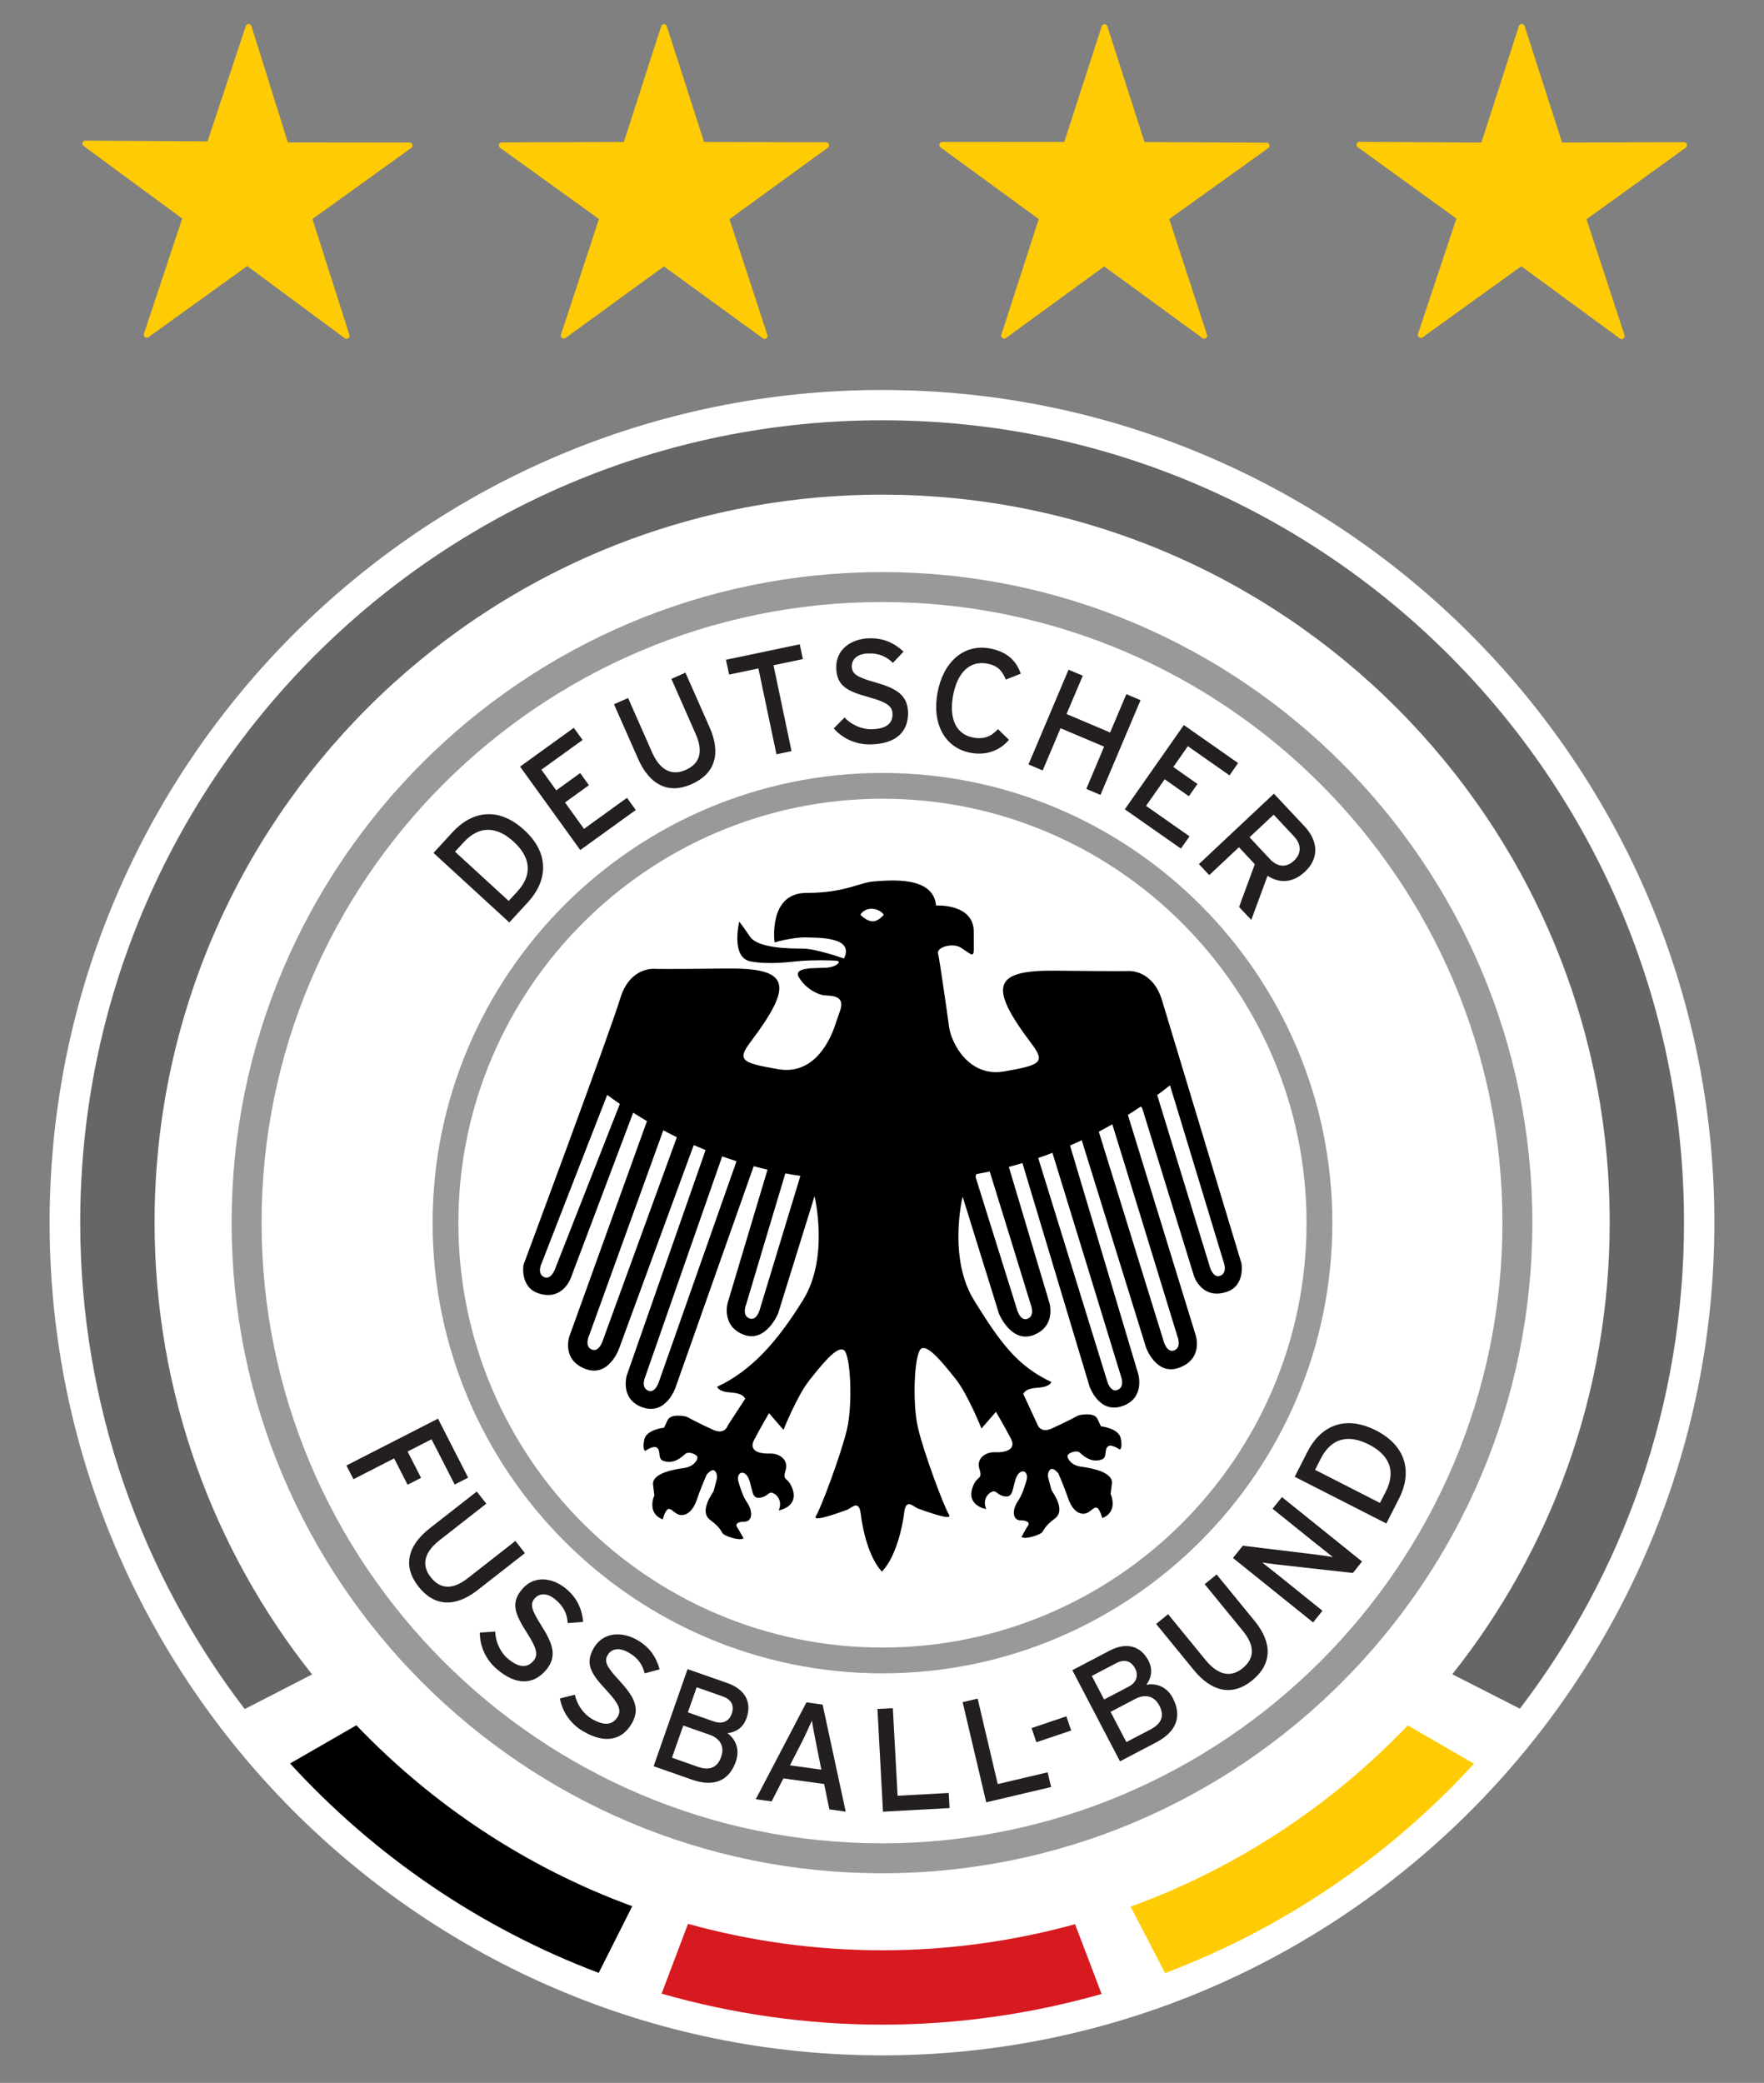 <svg xml:space="preserve" viewBox="0 0 707.508 835.113" height="835.113px" width="707.508px" y="0px" x="0px" xmlns:xlink="http://www.w3.org/1999/xlink" xmlns="http://www.w3.org/2000/svg" id="svg2" version="1.1">
<rect x="0" y="0" width="707.508" height="835.113" fill="#808080" stroke="none"/>
<g>
	<g>
		<path d="M19.9,490.203c0-184.079,149.766-333.845,333.844-333.845c184.088,0,333.864,149.766,333.864,333.845    c0,184.097-149.775,333.853-333.864,333.853C169.667,824.056,19.9,674.3,19.9,490.203z" fill="#FFFFFF"></path>
	</g>
	<g>
		<path d="M608.624,490.313c0,140.824-114.025,254.87-254.7,254.87c-140.653,0-254.669-114.046-254.669-254.87    c0-140.644,114.016-254.689,254.669-254.689C494.598,235.623,608.624,349.669,608.624,490.313z" fill="#FFFFFF"></path>
		<g>
			<path d="M206.007,337.45c6.395,5.845,8.063,12.829,1.459,20.033l-3.438,3.726l-21.532-19.734l3.428-3.737     C192.528,330.545,199.612,331.604,206.007,337.45z M210.273,332.793c-10.741-9.831-21.312-7.274-28.797,0.889l-7.603,8.283     l30.404,27.877l7.625-8.294C219.166,353.596,220.994,342.625,210.273,332.793z" fill="#231F20"></path>
			<path d="M232.735,340.806l-24.14-33.443l21.543-15.557l3.537,4.866l-16.536,11.921l5.965,8.282l9.602-6.934     l3.497,4.876l-9.592,6.924l7.624,10.571l17.236-12.44l3.537,4.876L232.735,340.806z" fill="#231F20"></path>
			<path d="M277.347,314.418c-9.332,4.116-16.845,0.22-21.422-10.192l-9.662-21.872l5.655-2.498l9.582,21.711     c3.138,7.124,7.793,9.632,13.46,7.154c5.934-2.617,7.104-7.534,4.066-14.438l-9.741-22.092l5.635-2.497l9.722,21.981     C289.298,302.248,286.74,310.272,277.347,314.418z" fill="#231F20"></path>
			<path d="M310.241,266.718l7.223,34.431l-6.045,1.269l-7.234-34.421l-11.76,2.468l-1.249-5.945l29.596-6.204     l1.239,5.935L310.241,266.718z" fill="#231F20"></path>
			<path d="M349.169,298.461c-5.996,0.1-11.241-2.398-14.778-6.395l4.327-4.386     c2.828,2.967,6.925,4.766,10.821,4.696c5.764-0.1,8.502-2.158,8.432-6.165c-0.059-3.178-2.508-4.746-9.441-6.665     c-8.773-2.428-13.009-4.526-13.129-11.911c-0.13-7.114,5.795-11.58,13.389-11.729c5.615-0.099,9.882,1.889,13.609,5.346     l-4.268,4.516c-2.668-2.608-5.635-3.856-9.691-3.787c-4.816,0.09-6.846,2.488-6.795,5.256c0.05,2.887,1.979,4.256,9.121,6.255     c8.175,2.328,13.291,4.826,13.439,12.18C364.336,293.106,359.719,298.251,349.169,298.461z" fill="#231F20"></path>
			<path d="M389.305,301.818c-10.49-1.938-15.566-11.8-13.289-24.089c2.268-12.28,10.502-19.684,20.992-17.746     c6.605,1.219,10.521,4.696,12.4,10.121l-6.004,2.369c-1.49-3.687-3.338-5.636-7.516-6.415     c-7.063-1.298-11.939,3.727-13.627,12.82c-1.68,9.112,1.088,15.557,8.152,16.855c4.246,0.78,7.164-0.489,9.861-3.397l4.416,4.286     C400.866,301.079,395.45,302.948,389.305,301.818z" fill="#231F20"></path>
			<path d="M435.688,316.297l7.154-16.936l-17.477-7.393l-7.164,16.935l-5.695-2.418l16.066-37.968l5.715,2.397     l-6.514,15.368l17.475,7.393l6.504-15.357l5.695,2.407l-16.076,37.989L435.688,316.297z" fill="#231F20"></path>
			<path d="M451.145,324.48l23.67-33.782l21.762,15.238l-3.447,4.936l-16.697-11.7l-5.844,8.343l9.691,6.804     l-3.447,4.926l-9.701-6.805l-7.475,10.661l17.436,12.21l-3.467,4.916L451.145,324.48z" fill="#231F20"></path>
			<path d="M518.999,345.073c-3.268,3.057-6.785,2.408-9.611-0.589l-8.225-8.793l9.674-9.063l8.223,8.774     C521.917,338.458,522.135,342.136,518.999,345.073z M523.393,349.499c6.195-5.795,4.838-12.84-0.068-18.085l-12.381-13.199     l-30.084,28.227l4.137,4.416l11.92-11.171l6.365,6.805l-6.307,17.145l4.887,5.196l6.523-17.675     C513.233,354.265,518.579,354.015,523.393,349.499z" fill="#231F20"></path>
			<path d="M173.084,577.061l-9.602,4.896l5.396,10.562l-5.405,2.758l-5.396-10.562l-16.316,8.354l-2.818-5.506     l36.729-18.775l12.091,23.65l-5.396,2.768L173.084,577.061z" fill="#231F20"></path>
			<path d="M167.779,636.021c-6.295-8.023-4.367-16.275,4.586-23.28l18.855-14.737l3.816,4.875l-18.715,14.638     c-6.125,4.776-7.424,9.912-3.607,14.777c3.977,5.107,9.032,5.056,14.978,0.4l19.023-14.878l3.807,4.896L191.588,637.5     C182.496,644.625,174.073,644.096,167.779,636.021z" fill="#231F20"></path>
			<path d="M199.233,669.165c-4.556-3.938-6.795-9.273-6.774-14.618l6.164-0.39c0.13,4.076,1.979,8.173,4.926,10.73     c4.366,3.747,7.763,4.058,10.401,1.02c2.048-2.418,1.279-5.196-2.598-11.251c-4.906-7.674-6.655-12.041-1.829-17.626     c4.646-5.416,12.041-4.776,17.806,0.189c4.227,3.647,6.095,7.984,6.565,13.039l-6.205,0.511c-0.22-3.707-1.608-6.615-4.686-9.264     c-3.647-3.167-6.764-2.718-8.573-0.629c-1.879,2.199-1.369,4.497,2.628,10.751c4.556,7.194,6.684,12.46,1.879,18.045     C214.09,675.3,207.206,676.049,199.233,669.165z" fill="#231F20"></path>
			<path d="M233.884,694.124c-5.196-3.047-8.363-7.894-9.292-13.169l5.985-1.479     c0.858,4.008,3.416,7.685,6.774,9.662c4.975,2.908,8.372,2.578,10.41-0.869c1.599-2.737,0.32-5.336-4.565-10.611     c-6.216-6.654-8.723-10.642-4.996-16.996c3.617-6.155,11.001-6.875,17.555-3.028c4.826,2.828,7.443,6.755,8.812,11.651     l-6.015,1.619c-0.879-3.608-2.768-6.205-6.284-8.264c-4.166-2.459-7.124-1.459-8.543,0.919     c-1.449,2.488-0.529,4.677,4.547,10.092c5.755,6.274,8.812,11.061,5.085,17.416C249.591,697.472,242.966,699.46,233.884,694.124z" fill="#231F20"></path>
			<path d="M293.474,687.14c-0.899,2.559-3.287,4.397-7.133,3.058l-10.452-3.657l3.527-10.062l10.441,3.666     C293.764,681.494,294.493,684.242,293.474,687.14z M295.133,706.255c1.899-5.386-0.619-9.442-3.387-11.361     c3.327-0.39,6.315-2.107,7.674-6.055c2.317-6.544-0.849-11.651-7.624-14.018l-16.027-5.615l-13.609,38.928l15.457,5.416     C286.121,716.526,292.386,714.168,295.133,706.255z M289.248,704.376c-1.338,3.856-4.146,5.795-9.332,3.996l-10.401-3.657     l4.537-12.89l10.561,3.696C289.008,697.063,290.657,700.379,289.248,704.376z" fill="#231F20"></path>
			<path d="M329.425,709.521l-12.6-1.737l4.557-8.883c1.468-2.877,3.556-7.364,4.268-9.054     c0.229,1.81,1.208,6.795,1.808,9.822L329.425,709.521z M339.197,726.338l-9.264-42.905l-6.474-0.909l-20.333,38.848l6.365,0.879     l4.716-9.232l16.337,2.248l2.108,10.173L339.197,726.338z" fill="#231F20"></path>
			<path d="M354.144,726.368l-2.218-41.196l6.174-0.31l1.91,35.111l20.521-1.118l0.33,6.055L354.144,726.368z" fill="#231F20"></path>
			<path d="M395.549,722.601l-9.451-40.156l6.023-1.409l8.053,34.252l20.016-4.706l1.398,5.896L395.549,722.601z" fill="#231F20"></path>
			<path d="M415.674,698.521l-1.93-5.676l13.959-4.716l1.928,5.686L415.674,698.521z" fill="#231F20"></path>
			<path d="M455.292,668.956c1.238,2.388,0.969,5.416-2.629,7.284l-9.83,5.145l-4.936-9.452l9.82-5.126     C451.354,664.899,453.862,666.247,455.292,668.956z M470.387,680.806c-2.646-5.086-7.322-6.006-10.619-5.296     c1.979-2.688,2.768-6.045,0.84-9.731c-3.229-6.164-9.104-7.345-15.479-4.018l-15.037,7.874l19.115,36.54l14.527-7.604     C471.717,694.394,474.264,688.209,470.387,680.806z M464.993,683.823c1.889,3.596,1.389,6.974-3.467,9.532l-9.764,5.096     l-6.334-12.11l9.922-5.196C459.487,678.997,463.014,680.076,464.993,683.823z" fill="#231F20"></path>
			<path d="M502.243,673.721c-7.904,6.445-16.188,4.687-23.391-4.106l-15.148-18.516l4.797-3.926l15.027,18.384     c4.936,6.025,10.082,7.204,14.877,3.287c5.006-4.106,4.836-9.142,0.07-14.978l-15.297-18.704l4.785-3.917l15.217,18.614     C510.514,658.794,510.165,667.216,502.243,673.721z" fill="#231F20"></path>
			<path d="M542.618,630.657l-30.475-3.397c-1.828-0.189-4.637-0.63-5.865-0.8c1.18,0.97,5.674,4.497,7.473,5.935     l16.656,13.41l-3.746,4.677l-32.145-25.84l3.947-4.916l29.416,3.568c1.998,0.22,5.496,0.779,6.695,0.979     c-1.199-0.961-5.816-4.606-7.613-6.047l-16.566-13.328l3.768-4.677l32.123,25.839L542.618,630.657z" fill="#231F20"></path>
			<path d="M549.024,579.149c7.732,3.937,11.199,10.201,6.773,18.924l-2.318,4.507l-26.02-13.27l2.289-4.525     C534.196,576.082,541.329,575.222,549.024,579.149z M551.911,573.524c-12.988-6.604-22.482-1.329-27.518,8.532l-5.115,10.032     l36.76,18.734l5.105-10.032C566.049,591.19,564.86,580.139,551.911,573.524z" fill="#231F20"></path>
		</g>
		<g>
			<g>
				<path d="M173.514,490.332c0,99.578,80.934,180.571,180.411,180.571c99.488,0,180.451-80.993,180.451-180.571      c0-99.477-80.961-180.43-180.451-180.43C254.447,309.902,173.514,390.855,173.514,490.332z M183.845,490.332      c0-93.762,76.297-170.099,170.079-170.099s170.11,76.338,170.11,170.099c0,93.883-76.326,170.22-170.11,170.22      C260.141,660.552,183.845,584.215,183.845,490.332z" fill="#999999"></path>
			</g>
		</g>
	</g>
	<path d="M353.815,168.499C176.162,168.499,32.18,312.5,32.18,490.103c0,73.381,24.59,141.004,65.966,195.119   l27.017-13.888c-39.517-49.769-63.167-112.727-63.167-181.22c0-161.147,130.632-291.789,291.819-291.789   c161.146,0,291.808,130.642,291.808,291.789c0,68.482-23.621,131.421-63.127,181.16l27.096,13.788   c41.316-54.075,65.836-121.649,65.836-194.959C675.428,312.5,531.428,168.499,353.815,168.499z" fill="#666666"></path>
	<path d="M142.939,691.717l-26.588,15.317c33.783,36.93,76.077,65.944,123.778,83.961l13.459-26.729   C211.213,748.769,173.514,723.69,142.939,691.717z"></path>
	<path d="M591.159,707.133l-26.527-15.368c-30.705,32.095-68.615,57.224-111.17,72.69l13.84,26.618   C515.022,773.069,557.356,744.083,591.159,707.133z" fill="#FFCB05"></path>
	<path d="M353.815,781.931c-26.988,0-53.086-3.726-77.875-10.601l-10.581,27.997   c28.116,8.023,57.762,12.42,88.458,12.42c30.534,0,60.04-4.366,88.016-12.299l-10.65-27.967   C406.532,778.245,380.622,781.931,353.815,781.931z" fill="#D71920"></path>
	<path d="M104.91,490.203c0-137.207,111.628-248.835,248.834-248.835c137.217,0,248.854,111.628,248.854,248.835   c0,137.226-111.637,248.843-248.854,248.843C216.538,739.047,104.91,627.43,104.91,490.203z M92.9,490.203   c0,143.84,117.013,260.854,260.844,260.854c143.85,0,260.854-117.014,260.854-260.854c0-143.822-117.004-260.835-260.854-260.835   C209.913,229.369,92.9,346.382,92.9,490.203z" fill="#999999"></path>
	<path d="M497.934,506.579c0,0-27.436-90.984-31.883-105.572c-3.807-12.49-13.578-11.691-13.578-11.691s-3.219,0.16-29.066-0.14   c-24.93-0.26-27.328,5.956-9.602,29.376c5.625,7.435,3.438,8.493-10.982,11.011c-14.426,2.498-21.313-11.59-22.15-17.784   c-0.84-6.216-4.027-28.256-4.408-29.336c-0.928-2.638,5.816-4.615,9.104-2.497c6.045,3.856,5.197,5.095,5.197-6.355   c0-11.471-15.148-10.531-15.148-10.531c-0.99-12.131-19.094-10.051-24.9-9.672c-5.805,0.399-11.63,4.616-27.097,4.616   c-15.458,0-12.76,19.843-12.76,19.843s7.184-2.138,12.648-1.998c5.406,0.14,19.426-0.14,15.188,8.453   c0,0-11.221-3.977-16.507-3.977s-17.965-0.12-21.132-4.736c-3.168-4.616-4.357-6.074-4.357-6.074s-3.567,14.507,4.627,15.966   c8.192,1.459,16.646,0,20.603-0.26c3.956-0.279,11.761-0.279,13.868,0c2.109,0.26-0.14,2.498-4.236,2.778   c-4.086,0.26-13.47-0.4-10.951,3.816c2.499,4.237,6.864,6.615,9.493,7.134c2.647,0.539,9.911-0.659,6.733,7.134l-1.778,5.196   c-2.038,5.935-8.384,19.924-22.811,17.385c-14.428-2.479-16.597-3.537-11.001-10.951c17.735-23.44,15.357-29.655-9.592-29.396   c-25.839,0.3-29.057,0.121-29.057,0.121s-9.772-0.8-13.578,11.69c-4.457,14.588-38.858,106.972-38.858,106.972   s-1.539,8.934,5.965,11.432c9.852,3.258,13.06-6.275,13.06-6.275l24.959-66.145c1.859,1.158,3.687,2.298,5.536,3.378   l-31.174,86.447c0,0-3.187,9.532,6.875,13.05c8.993,3.118,13.039-8.094,13.039-8.094l30.015-81.793   c1.598,0.68,3.197,1.359,4.756,1.998l-31.613,90.347c0,0-2.908,9.691,6.435,12.85c9.322,3.177,13.098-7.914,13.098-7.914   l31.374-88.807c1.869,0.5,3.717,0.96,5.526,1.379c-0.021,0.1-0.03,0.18-0.03,0.18l-15.947,53.276c0,0-2.638,9.151,6.334,12.67   c8.993,3.517,13.909-8.453,13.909-8.453l14.607-47.021c0,0,5.996,24.48-4.576,41.566C311.55,538.255,301.199,549.666,287.64,556   c0,0,0.36,1.958,5.286,2.279c4.926,0.38,5.275,1.619,5.985,2.478l-7.015,10.75c0,0-1.069,3.877-5.825,1.779   c-4.757-2.119-10.731-5.296-10.731-5.296s-6.176-1.56-7.585,1.419c-1.408,2.997-1.408,2.997-1.408,2.997s-7.034,0.699-7.934,4.735   c-0.87,4.058,0.369,4.577,0.369,4.577s3.187-2.238,4.566-1.379c1.878,1.119,0.359,4.516,2.548,5.316   c3.937,1.418,6.814-0.78,8.913-2.68c1.379-1.278,4.756,0.161,4.916,1.221c0.179,1.059-1.409,3.855-5.455,4.396   c-4.047,0.539-12.85,2.097-12.34,6.694c0.459,3.877,0.52,4.216,0.539,4.235c-0.049,0.08-3.297,7.056,3.348,9.673   c0,0,1.069-4.217,2.468-4.217c1.409,0,2.627,2.459,5.106,2.459c2.468,0,4.757-2.119,6.175-6.335   c1.389-4.235,3.857-9.871,3.857-9.871s1.759-2.099,2.818-1.759c1.059,0.36,1.598,2.298,1.239,3.519   c-0.35,1.258-1.059,4.056-1.239,4.774c-0.17,0.681-6.145,8.095-1.399,11.631c4.745,3.497,4.227,4.915,5.445,5.775   c1.239,0.899,6.164,2.638,7.934,1.599c0,0-2.109-3.877-2.648-4.576c-0.53-0.7-0.35-2.099,2.988-2.099   c3.357,0,3.357-4.236,1.249-7.414c-2.119-3.156-2.848-6.215-3.537-8.272c-1.369-4.156,2.368-5.655,4.066-1.418   c1.629,4.096,0.96,8.072,4.577,7.493c2.688-0.419,3.327-2.198,4.566-2.037c1.238,0.179,4.726,2.616,2.857,7.133   c0,0,8.233-1.338,5.436-8.873c-1.858-4.995-4.138-2.497-2.648-7.394c1.149-3.856-2.288-6.693-6.345-6.534   c-3.797,0.159-8.733-0.859-6.324-5.455c2.527-4.876,5.984-10.731,5.984-10.731l5.795,6.694c0,0,5.476-13.729,10.4-19.903   c4.927-6.155,10.921-13.749,13.729-12.15c2.817,1.579,3.687,21.482,1.409,31.514c-2.288,10.031-10.571,32.053-12.5,35.051   c-1.938,2.977,10.91-1.938,12.5-2.479c1.579-0.52,4.757-4.396,5.444,1.6c0.721,5.975,3.059,17.365,8.504,23.201l0.131-0.141   c5.465-5.815,8.114-17.605,8.813-23.601c0.699-5.975,3.865-2.098,5.465-1.579c1.57,0.52,14.43,5.456,12.48,2.459   c-1.93-2.978-10.201-25-12.48-35.031c-2.297-10.032-1.418-29.956,1.41-31.535c2.807-1.579,8.783,6.016,13.717,12.15   c4.926,6.175,10.393,19.903,10.393,19.903l5.805-6.695c0,0,3.457,5.856,5.996,10.751c2.387,4.577-2.539,5.615-6.336,5.455   c-4.066-0.16-7.504,2.678-6.334,6.514c1.469,4.897-0.799,2.419-2.648,7.415c-2.797,7.534,5.416,8.872,5.416,8.872   c-1.867-4.536,1.619-6.953,2.859-7.133c1.238-0.161,1.879,1.619,4.576,2.038c3.617,0.56,2.957-3.417,4.586-7.494   c1.688-4.237,5.426-2.758,4.047,1.418c-0.689,2.059-1.408,5.096-3.527,8.273c-2.107,3.156-2.107,7.394,1.24,7.394   c3.346,0,3.527,1.399,2.996,2.099c-0.539,0.72-2.648,4.597-2.648,4.597c1.76,1.059,6.686-0.72,7.936-1.6   c1.229-0.879,0.699-2.277,5.455-5.795c4.746-3.537-1.248-10.93-1.41-11.63c-0.189-0.719-0.898-3.517-1.238-4.756   c-0.35-1.239,0.17-3.157,1.238-3.518c1.051-0.359,2.809,1.737,2.809,1.737s2.469,5.656,3.877,9.872   c1.4,4.236,3.707,6.355,6.154,6.355c2.479,0,3.699-2.479,5.117-2.479c1.408,0,2.467,4.237,2.467,4.237   c6.645-2.639,3.389-9.592,3.348-9.673c0.012-0.02,0.07-0.38,0.529-4.236c0.51-4.596-8.281-6.175-12.328-6.715   c-4.057-0.521-5.625-3.336-5.467-4.376c0.18-1.079,3.537-2.498,4.936-1.239c2.1,1.898,4.947,4.098,8.893,2.678   c2.209-0.779,0.68-4.177,2.559-5.314c1.389-0.839,4.576,1.398,4.576,1.398s1.221-0.539,0.361-4.576   c-0.881-4.057-7.934-4.757-7.934-4.757s0,0-1.41-2.997c-1.418-2.978-7.563-1.399-7.563-1.399s-6.006,3.178-10.762,5.275   c-4.736,2.118-5.795-1.759-5.795-1.759l-5.637-12.149c0.691-0.88,1.049-2.119,5.977-2.459c4.924-0.359,5.295-2.298,5.295-2.298   c-13.568-6.334-20.434-15.667-30.994-32.753c-10.572-17.065-4.586-41.546-4.586-41.546l14.617,47.021c0,0,4.936,11.97,13.92,8.433   c8.971-3.517,6.334-12.67,6.334-12.67l-16.297-54.594c0,0-0.01-0.02-0.031-0.12c1.789-0.459,3.607-0.979,5.445-1.539l26.908,89.545   c0,0,3.777,11.092,13.119,7.914c9.322-3.156,6.424-12.869,6.424-12.869l-27.357-91.624c1.559-0.659,3.117-1.379,4.686-2.117   c0.021,0.04,0.031,0.079,0.031,0.079l25.799,83.111c0,0,4.037,11.231,13.029,8.093c10.063-3.497,6.875-13.028,6.875-13.028   l-27.207-88.388c0,0-0.01,0-0.01-0.019c1.736-1.099,3.486-2.199,5.225-3.377c0.52,0.539,0.67,1.139,0.67,1.139l20.652,66.964   c0,0,3.197,9.513,13.07,6.235C499.473,515.512,497.934,506.579,497.934,506.579z M222.883,508.118c0,0-1.638,5.355-4.726,3.877   c-3.057-1.479-0.77-5.895-0.77-5.895s23.77-61.149,26.149-67.104c1.688,1.239,3.397,2.438,5.076,3.596L222.883,508.118z    M241.918,537.055c0,0-1.519,5.396-4.616,3.996c-3.107-1.379-0.929-5.855-0.929-5.855s25.558-70.762,29.665-82.013   c1.828,0.959,3.647,1.898,5.435,2.778L241.918,537.055z M264.459,553.48c0,0-1.449,5.416-4.556,4.036c-3.118-1.339-1-5.836-1-5.836   s26.019-74.578,30.755-88.047c1.929,0.679,3.856,1.338,5.745,1.938L264.459,553.48z M304.935,524.364c0,0-1.198,5.455-4.386,4.236   c-3.167-1.238-1.229-5.795-1.229-5.795s12.389-41.525,15.668-52.356c2.078,0.399,4.086,0.719,6.035,0.999L304.935,524.364z    M349.848,369.373c-2.499-0.12-4.757-2.638-4.757-2.638s1.329-2.499,4.637-2.379c3.298,0.14,4.757,2.379,4.757,2.379   S352.366,369.513,349.848,369.373z M413.375,522.926c0,0,1.928,4.577-1.229,5.816c-3.178,1.198-4.396-4.237-4.396-4.237   l-16.307-52.117c0,0-0.369-0.659,0.199-1.659c1.719-0.3,3.488-0.658,5.316-1.038C397.999,472.867,413.375,522.926,413.375,522.926z    M449.487,551.442c0,0,1.928,4.577-1.25,5.815c-3.178,1.239-4.387-4.236-4.387-4.236l-27.438-88.746   c1.889-0.64,3.789-1.34,5.697-2.079C425.096,471.728,449.487,551.442,449.487,551.442z M472.176,535.596   c0,0,1.939,4.576-1.219,5.815c-3.168,1.239-4.406-4.236-4.406-4.236l-25.84-83.452c1.799-0.938,3.598-1.938,5.416-2.957   C447.917,456.381,472.176,535.596,472.176,535.596z M489.432,511.476c-3.146,1.238-4.395-4.236-4.395-4.236l-20.904-68.203   c1.699-1.239,3.408-2.538,5.117-3.877c0.01,0.04,0.029,0.059,0.029,0.08c0.57,1.638,21.393,70.422,21.393,70.422   S492.61,510.237,489.432,511.476z"></path>
</g>
<g id="_761874112">
	<polygon points="675.428,58.217    675.428,58.217 634.92,87.45 650.423,134.771 610.155,105.257 569.858,134.295 585.56,87.165 545.276,58.061 595.042,58.361    610.351,10.809 625.645,58.325" stroke-linejoin="round" stroke-width="2.403" stroke="#FFCB05" fill="#FFCB05" id="polygon325"></polygon>
	<polygon points="482.972,134.58    482.972,134.58 442.877,105.325 402.76,134.563 418.034,87.381 377.94,58.127 427.742,58.096 443.014,10.916 458.15,58.145    507.979,58.4 467.547,87.378" stroke-linejoin="round" stroke-width="2.403" stroke="#FFCB05" fill="#FFCB05" id="polygon329"></polygon>
	<polygon points="266.289,105.327    226.146,134.514 226.146,134.514 241.65,87.339 201.27,58.292 251.098,58.121 266.315,10.918 281.505,58.125 331.307,58.241    291.164,87.427 306.643,134.661" stroke-linejoin="round" stroke-width="2.403" stroke="#FFCB05" fill="#FFCB05" id="polygon333"></polygon>
	<polygon points="58.859,134.201    74.493,87.16 34.277,57.59 84.092,57.893 99.725,10.853 114.556,58.287 164.233,58.338 123.916,87.349 139,134.644 99.175,105.189" stroke-linejoin="round" stroke-width="2.403" stroke="#FFCB05" fill="#FFCB05" id="polygon3156"></polygon>
</g>
</svg>